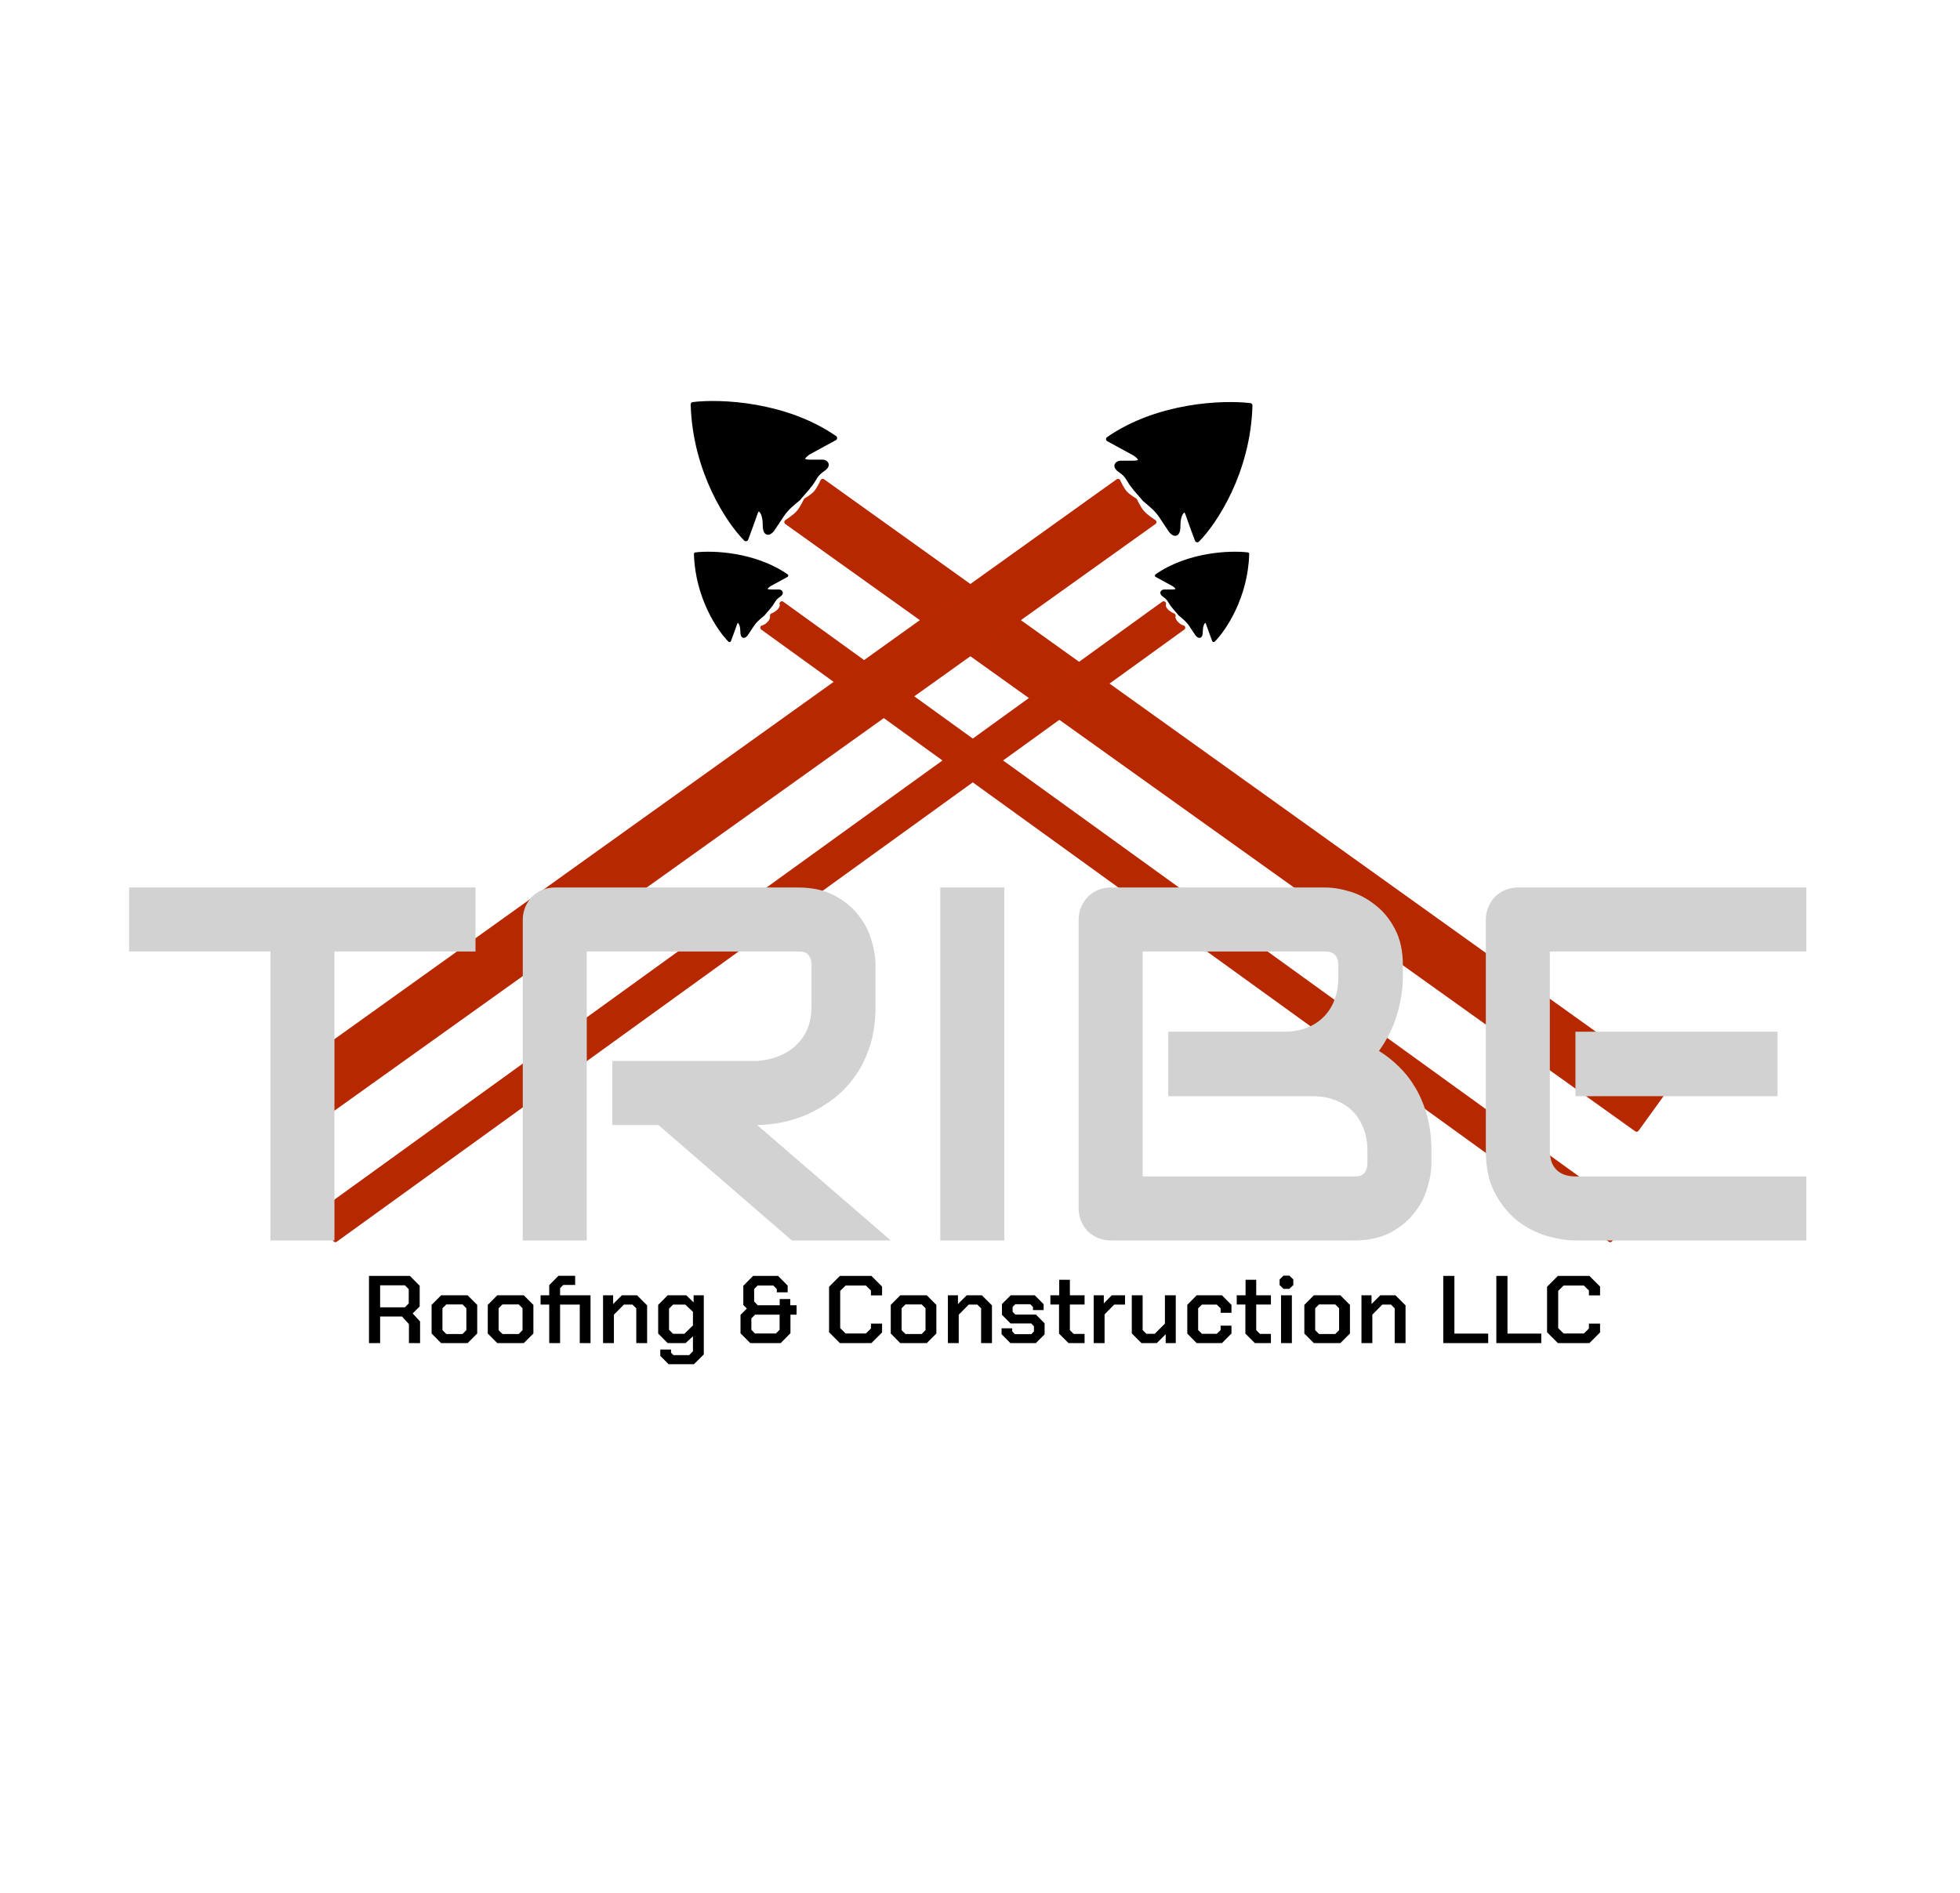 <svg width="439" height="424" viewBox="0 0 439 424" fill="none" xmlns="http://www.w3.org/2000/svg">
<rect width="439" height="424" rx="212" fill="white"/>
<circle cx="219.5" cy="211.5" r="189.5" fill="white"/>
<path d="M373.557 243.321L184.274 107.811C184.274 107.811 183.495 109.603 182.661 110.5C181.946 111.269 180.51 112.113 180.51 112.113C180.51 112.113 179.695 113.873 178.897 114.802C178.02 115.822 176.208 116.953 176.208 116.953L366.567 253L373.557 243.321Z" fill="#B62900" stroke="#B72800" stroke-width="1.075" stroke-linejoin="round"/>
<path d="M364.953 272.358L175.132 135.236C175.132 135.236 175.428 135.952 174.594 136.849C173.879 137.618 172.981 137.925 172.981 137.925C172.981 137.925 173.241 138.609 172.443 139.538C171.567 140.558 170.83 140.613 170.83 140.613L360.651 277.736L364.953 272.358Z" fill="#B62900" stroke="#B72800" stroke-width="1.075" stroke-linejoin="round"/>
<path d="M70.811 272.358L260.632 135.236C260.632 135.236 260.336 135.952 261.169 136.849C261.884 137.618 262.783 137.925 262.783 137.925C262.783 137.925 262.522 138.609 263.32 139.538C264.197 140.558 264.934 140.613 264.934 140.613L75.113 277.736L70.811 272.358Z" fill="#B62900" stroke="#B72800" stroke-width="1.075" stroke-linejoin="round"/>
<path d="M61.132 243.321L250.415 107.811C250.415 107.811 251.195 109.603 252.029 110.5C252.743 111.269 254.18 112.113 254.18 112.113C254.18 112.113 254.995 113.873 255.793 114.802C256.669 115.822 258.481 116.953 258.481 116.953L68.123 253L61.132 243.321Z" fill="#B62900" stroke="#B72800" stroke-width="1.075" stroke-linejoin="round"/>
<path d="M155.236 90.604C155.667 105.66 163.302 116.953 167.067 120.717C167.604 119.283 168.787 116.092 169.217 114.802C169.755 113.189 171.368 114.264 171.368 117.491C171.368 120.072 172.444 119.283 172.982 118.566L175.133 115.34C176.208 113.726 177.427 112.835 178.897 111.575C179.274 111.01 180.571 109.735 181.585 108.349C182.501 107.099 182.661 106.198 184.274 105.123C185.793 104.11 184.812 103.509 184.274 103.509H181.585C178.574 103.509 179.972 102.075 181.048 101.358L186.963 98.132C175.778 90.389 161.151 89.887 155.236 90.604Z" fill="black" stroke="black" stroke-width="1.075" stroke-linejoin="round"/>
<path d="M155.773 124.095C156.051 133.793 160.969 141.066 163.393 143.49C163.739 142.567 164.501 140.512 164.778 139.681C165.125 138.641 166.164 139.334 166.164 141.412C166.164 143.075 166.856 142.567 167.203 142.105L168.588 140.027C169.281 138.988 170.066 138.414 171.012 137.602C171.255 137.238 172.09 136.417 172.744 135.524C173.334 134.719 173.437 134.139 174.476 133.446C175.454 132.794 174.822 132.407 174.476 132.407H172.744C170.805 132.407 171.705 131.484 172.398 131.022L176.207 128.944C169.004 123.957 159.583 123.633 155.773 124.095Z" fill="black" stroke="black" stroke-width="0.693" stroke-linejoin="round"/>
<path d="M279.453 124.095C279.176 133.793 274.258 141.066 271.834 143.49C271.487 142.567 270.725 140.512 270.448 139.681C270.102 138.641 269.063 139.334 269.063 141.412C269.063 143.075 268.37 142.567 268.024 142.105L266.639 140.027C265.946 138.988 265.161 138.414 264.214 137.602C263.971 137.238 263.136 136.417 262.483 135.524C261.893 134.719 261.79 134.139 260.751 133.446C259.773 132.794 260.405 132.407 260.751 132.407H262.483C264.422 132.407 263.522 131.484 262.829 131.022L259.019 128.944C266.223 123.957 275.643 123.633 279.453 124.095Z" fill="black" stroke="black" stroke-width="0.693" stroke-linejoin="round"/>
<path d="M279.99 90.84C279.56 105.896 271.924 117.189 268.16 120.953C267.622 119.519 266.439 116.328 266.009 115.038C265.471 113.424 263.858 114.5 263.858 117.726C263.858 120.307 262.783 119.519 262.245 118.802L260.094 115.575C259.019 113.962 257.8 113.071 256.33 111.811C255.953 111.246 254.656 109.971 253.641 108.585C252.726 107.334 252.566 106.434 250.952 105.358C249.434 104.346 250.415 103.745 250.952 103.745H253.641C256.652 103.745 255.254 102.311 254.179 101.594L248.264 98.368C259.449 90.624 274.075 90.123 279.99 90.84Z" fill="black" stroke="black" stroke-width="1.075" stroke-linejoin="round"/>
<g filter="url(#filter0_d_132_15)">
<path d="M104.352 211.003H72.758V275.736H58.422V211.003H26.772V196.667H104.352V211.003ZM193.953 223.244C193.953 226.515 193.549 229.438 192.74 232.011C191.931 234.584 190.829 236.863 189.432 238.848C188.072 240.796 186.491 242.469 184.69 243.866C182.889 245.262 180.996 246.42 179.011 247.339C177.062 248.222 175.077 248.865 173.056 249.269C171.071 249.674 169.196 249.876 167.431 249.876L197.372 275.736H175.206L145.321 249.876H135.01V235.54H167.431C169.233 235.393 170.868 235.025 172.339 234.437C173.846 233.812 175.132 232.985 176.198 231.956C177.301 230.926 178.147 229.695 178.735 228.261C179.323 226.791 179.617 225.118 179.617 223.244V214.201C179.617 213.392 179.507 212.786 179.286 212.381C179.102 211.94 178.845 211.628 178.514 211.444C178.22 211.223 177.889 211.095 177.522 211.058C177.191 211.021 176.879 211.003 176.584 211.003H129.275V275.736H114.939V203.89C114.939 202.897 115.123 201.96 115.49 201.078C115.858 200.196 116.354 199.424 116.979 198.762C117.641 198.1 118.413 197.586 119.295 197.218C120.177 196.85 121.133 196.667 122.162 196.667H176.584C179.782 196.667 182.484 197.255 184.69 198.431C186.895 199.571 188.678 201.023 190.038 202.787C191.435 204.515 192.428 206.389 193.016 208.411C193.641 210.433 193.953 212.326 193.953 214.091V223.244ZM222.791 275.736H208.455V196.667H222.791V275.736ZM318.457 258.367C318.457 260.132 318.144 262.025 317.52 264.046C316.931 266.068 315.939 267.943 314.542 269.671C313.182 271.398 311.399 272.85 309.194 274.027C306.988 275.166 304.286 275.736 301.088 275.736H246.666C245.637 275.736 244.681 275.552 243.799 275.184C242.917 274.817 242.145 274.321 241.483 273.696C240.858 273.034 240.362 272.262 239.994 271.38C239.627 270.498 239.443 269.542 239.443 268.513V203.89C239.443 202.897 239.627 201.96 239.994 201.078C240.362 200.196 240.858 199.424 241.483 198.762C242.145 198.1 242.917 197.586 243.799 197.218C244.681 196.85 245.637 196.667 246.666 196.667H294.637C296.401 196.667 298.294 196.979 300.316 197.604C302.338 198.229 304.213 199.24 305.94 200.637C307.705 201.997 309.157 203.78 310.296 205.985C311.473 208.191 312.061 210.892 312.061 214.091V216.792C312.061 219.329 311.638 222.067 310.793 225.008C309.947 227.912 308.587 230.669 306.712 233.279C308.33 234.271 309.837 235.466 311.234 236.863C312.667 238.26 313.917 239.877 314.983 241.715C316.049 243.553 316.895 245.63 317.52 247.946C318.144 250.262 318.457 252.816 318.457 255.61V258.367ZM304.121 255.61C304.121 253.735 303.827 252.063 303.239 250.592C302.65 249.085 301.823 247.799 300.757 246.733C299.691 245.667 298.405 244.858 296.898 244.307C295.39 243.719 293.7 243.424 291.825 243.424H259.513V228.978H285.374C287.248 228.978 288.939 228.702 290.446 228.151C291.953 227.563 293.24 226.736 294.306 225.67C295.372 224.604 296.181 223.335 296.732 221.865C297.32 220.358 297.614 218.667 297.614 216.792V214.091C297.614 212.032 296.622 211.003 294.637 211.003H253.779V261.4H301.088C301.345 261.4 301.658 261.381 302.025 261.345C302.393 261.308 302.724 261.198 303.018 261.014C303.312 260.83 303.569 260.517 303.79 260.076C304.01 259.635 304.121 259.029 304.121 258.257V255.61ZM395.982 243.424H350.713V228.978H395.982V243.424ZM402.433 275.736H350.713C348.728 275.736 346.559 275.387 344.207 274.688C341.854 273.99 339.667 272.85 337.645 271.27C335.66 269.652 333.988 267.575 332.628 265.039C331.304 262.466 330.643 259.323 330.643 255.61V203.89C330.643 202.897 330.826 201.96 331.194 201.078C331.562 200.196 332.058 199.424 332.683 198.762C333.344 198.1 334.116 197.586 334.999 197.218C335.881 196.85 336.837 196.667 337.866 196.667H402.433V211.003H344.979V255.61C344.979 257.485 345.475 258.918 346.467 259.911C347.46 260.903 348.912 261.4 350.823 261.4H402.433V275.736Z" fill="#D2D2D2"/>
</g>
<path d="M94.088 296.026V300.887H91.593V296.628L90.044 294.929H85.14V300.887H82.645V285.83H91.808L94.002 288.046V292.67L92.431 294.24L94.088 296.026ZM85.14 292.864H90.689L91.55 292.003V288.798L90.689 287.938H85.14V292.864ZM96.669 298.736V292.326L98.798 290.175H104.735L106.886 292.326V298.736L104.735 300.887H98.798L96.669 298.736ZM103.595 298.843L104.455 297.983V293.079L103.595 292.218H99.96L99.099 293.079V297.983L99.96 298.843H103.595ZM109.251 298.736V292.326L111.38 290.175H117.317L119.468 292.326V298.736L117.317 300.887H111.38L109.251 298.736ZM116.177 298.843L117.037 297.983V293.079L116.177 292.218H112.542L111.681 293.079V297.983L112.542 298.843H116.177ZM132.265 300.887H129.856V292.261H125.447V300.887H123.016V292.261H121.08V290.175H123.016V287.895L125.081 285.809H128.824V287.852H126.156L125.447 288.583V290.175H132.265V300.887ZM135.071 290.175H137.33V292.132L139.287 290.175H142.686L144.944 292.434V300.887H142.514V293.1L141.675 292.261H139.739L137.502 294.52V300.887H135.071V290.175ZM157.634 290.175V303.425L155.419 305.619H149.762L147.891 303.748V302.328H150.3V303.038L150.837 303.575H154.365L155.204 302.715V299.36L153.548 300.887H149.547L147.417 298.736V292.326L149.547 290.175H153.72L155.354 291.767V290.175H157.634ZM155.204 293.875L153.483 292.261H150.751L149.848 293.165V297.897L150.751 298.8H153.29L155.204 296.929V293.875ZM165.86 298.693V294.563L167.28 293.143L166.484 292.348V288.046L168.678 285.83H174.27L176.421 288.003V289.508H173.991V288.777L173.195 287.981H169.689L168.914 288.777V291.573L169.732 292.412H174.636V291.014H177.002V292.412H178.422V294.52H177.045V298.671L174.851 300.887H168.054L165.86 298.693ZM173.776 298.736L174.614 297.897V294.52H169.108L168.291 295.359V297.897L169.108 298.736H173.776ZM185.692 298.456V288.261L188.122 285.83H195.177L197.565 288.218V290.197H195.07V289.1L193.93 287.981H189.413L188.187 289.186V297.531L189.413 298.736H193.93L195.07 297.617V296.52H197.565V298.499L195.177 300.887H188.122L185.692 298.456ZM199.511 298.736V292.326L201.64 290.175H207.577L209.728 292.326V298.736L207.577 300.887H201.64L199.511 298.736ZM206.437 298.843L207.297 297.983V293.079L206.437 292.218H202.802L201.941 293.079V297.983L202.802 298.843H206.437ZM212.308 290.175H214.566V292.132L216.524 290.175H219.922L222.181 292.434V300.887H219.75V293.1L218.911 292.261H216.975L214.738 294.52V300.887H212.308V290.175ZM224.331 298.886V297.574H226.719V298.263L227.321 298.886H230.978L231.58 298.263V297.101L230.956 296.477H226.332L224.417 294.541V292.132L226.375 290.175H231.774L233.752 292.175V293.488H231.365V292.799L230.763 292.175H227.407L226.805 292.799V293.875L227.429 294.498H232.032L233.968 296.456V298.929L232.01 300.887H226.31L224.331 298.886ZM237.201 298.757V292.24H235.265V290.175H237.244V286.691H239.631V290.175H242.922V292.24H239.631V297.983L240.47 298.822H242.922V300.887H239.33L237.201 298.757ZM244.971 290.175H247.23V292.003L249.015 290.175H251.983V292.261H249.553L247.402 294.455V300.887H244.971V290.175ZM253.497 298.714V290.175H255.927V297.961L256.766 298.8H258.638L260.918 296.52V290.175H263.348V300.887H261.09V298.908L259.089 300.887H255.669L253.497 298.714ZM265.929 298.757V292.305L268.037 290.175H273.694L275.824 292.326V294.09H273.393V293.1L272.533 292.261H269.22L268.36 293.1V297.961L269.22 298.8H272.533L273.393 297.961V296.972H275.824V298.736L273.694 300.887H268.037L265.929 298.757ZM278.938 298.757V292.24H277.003V290.175H278.981V286.691H281.369V290.175H284.66V292.24H281.369V297.983L282.208 298.822H284.66V300.887H281.068L278.938 298.757ZM286.601 287.874V286.626L287.483 285.766H288.795L289.677 286.626V287.874L288.795 288.734H287.483L286.601 287.874ZM286.924 290.175H289.354V300.887H286.924V290.175ZM292.144 298.736V292.326L294.273 290.175H300.21L302.361 292.326V298.736L300.21 300.887H294.273L292.144 298.736ZM299.07 298.843L299.93 297.983V293.079L299.07 292.218H295.435L294.575 293.079V297.983L295.435 298.843H299.07ZM304.941 290.175H307.2V292.132L309.157 290.175H312.556L314.814 292.434V300.887H312.384V293.1L311.545 292.261H309.609L307.372 294.52V300.887H304.941V290.175ZM323.26 285.83H325.756V298.757H333.327V300.887H323.26V285.83ZM335.149 285.83H337.645V298.757H345.216V300.887H335.149V285.83ZM346.508 298.456V288.261L348.939 285.83H355.994L358.381 288.218V290.197H355.886V289.1L354.746 287.981H350.229L349.003 289.186V297.531L350.229 298.736H354.746L355.886 297.617V296.52H358.381V298.499L355.994 300.887H348.939L346.508 298.456Z" fill="black"/>
<defs>
<filter id="filter0_d_132_15" x="26.771" y="196.667" width="377.813" height="81.22" filterUnits="userSpaceOnUse" color-interpolation-filters="sRGB">
<feFlood flood-opacity="0" result="BackgroundImageFix"/>
<feColorMatrix in="SourceAlpha" type="matrix" values="0 0 0 0 0 0 0 0 0 0 0 0 0 0 0 0 0 0 127 0" result="hardAlpha"/>
<feOffset dx="2.151" dy="2.151"/>
<feComposite in2="hardAlpha" operator="out"/>
<feColorMatrix type="matrix" values="0 0 0 0 0.412 0 0 0 0 0.373 0 0 0 0 0.376 0 0 0 1 0"/>
<feBlend mode="normal" in2="BackgroundImageFix" result="effect1_dropShadow_132_15"/>
<feBlend mode="normal" in="SourceGraphic" in2="effect1_dropShadow_132_15" result="shape"/>
</filter>
</defs>
</svg>

